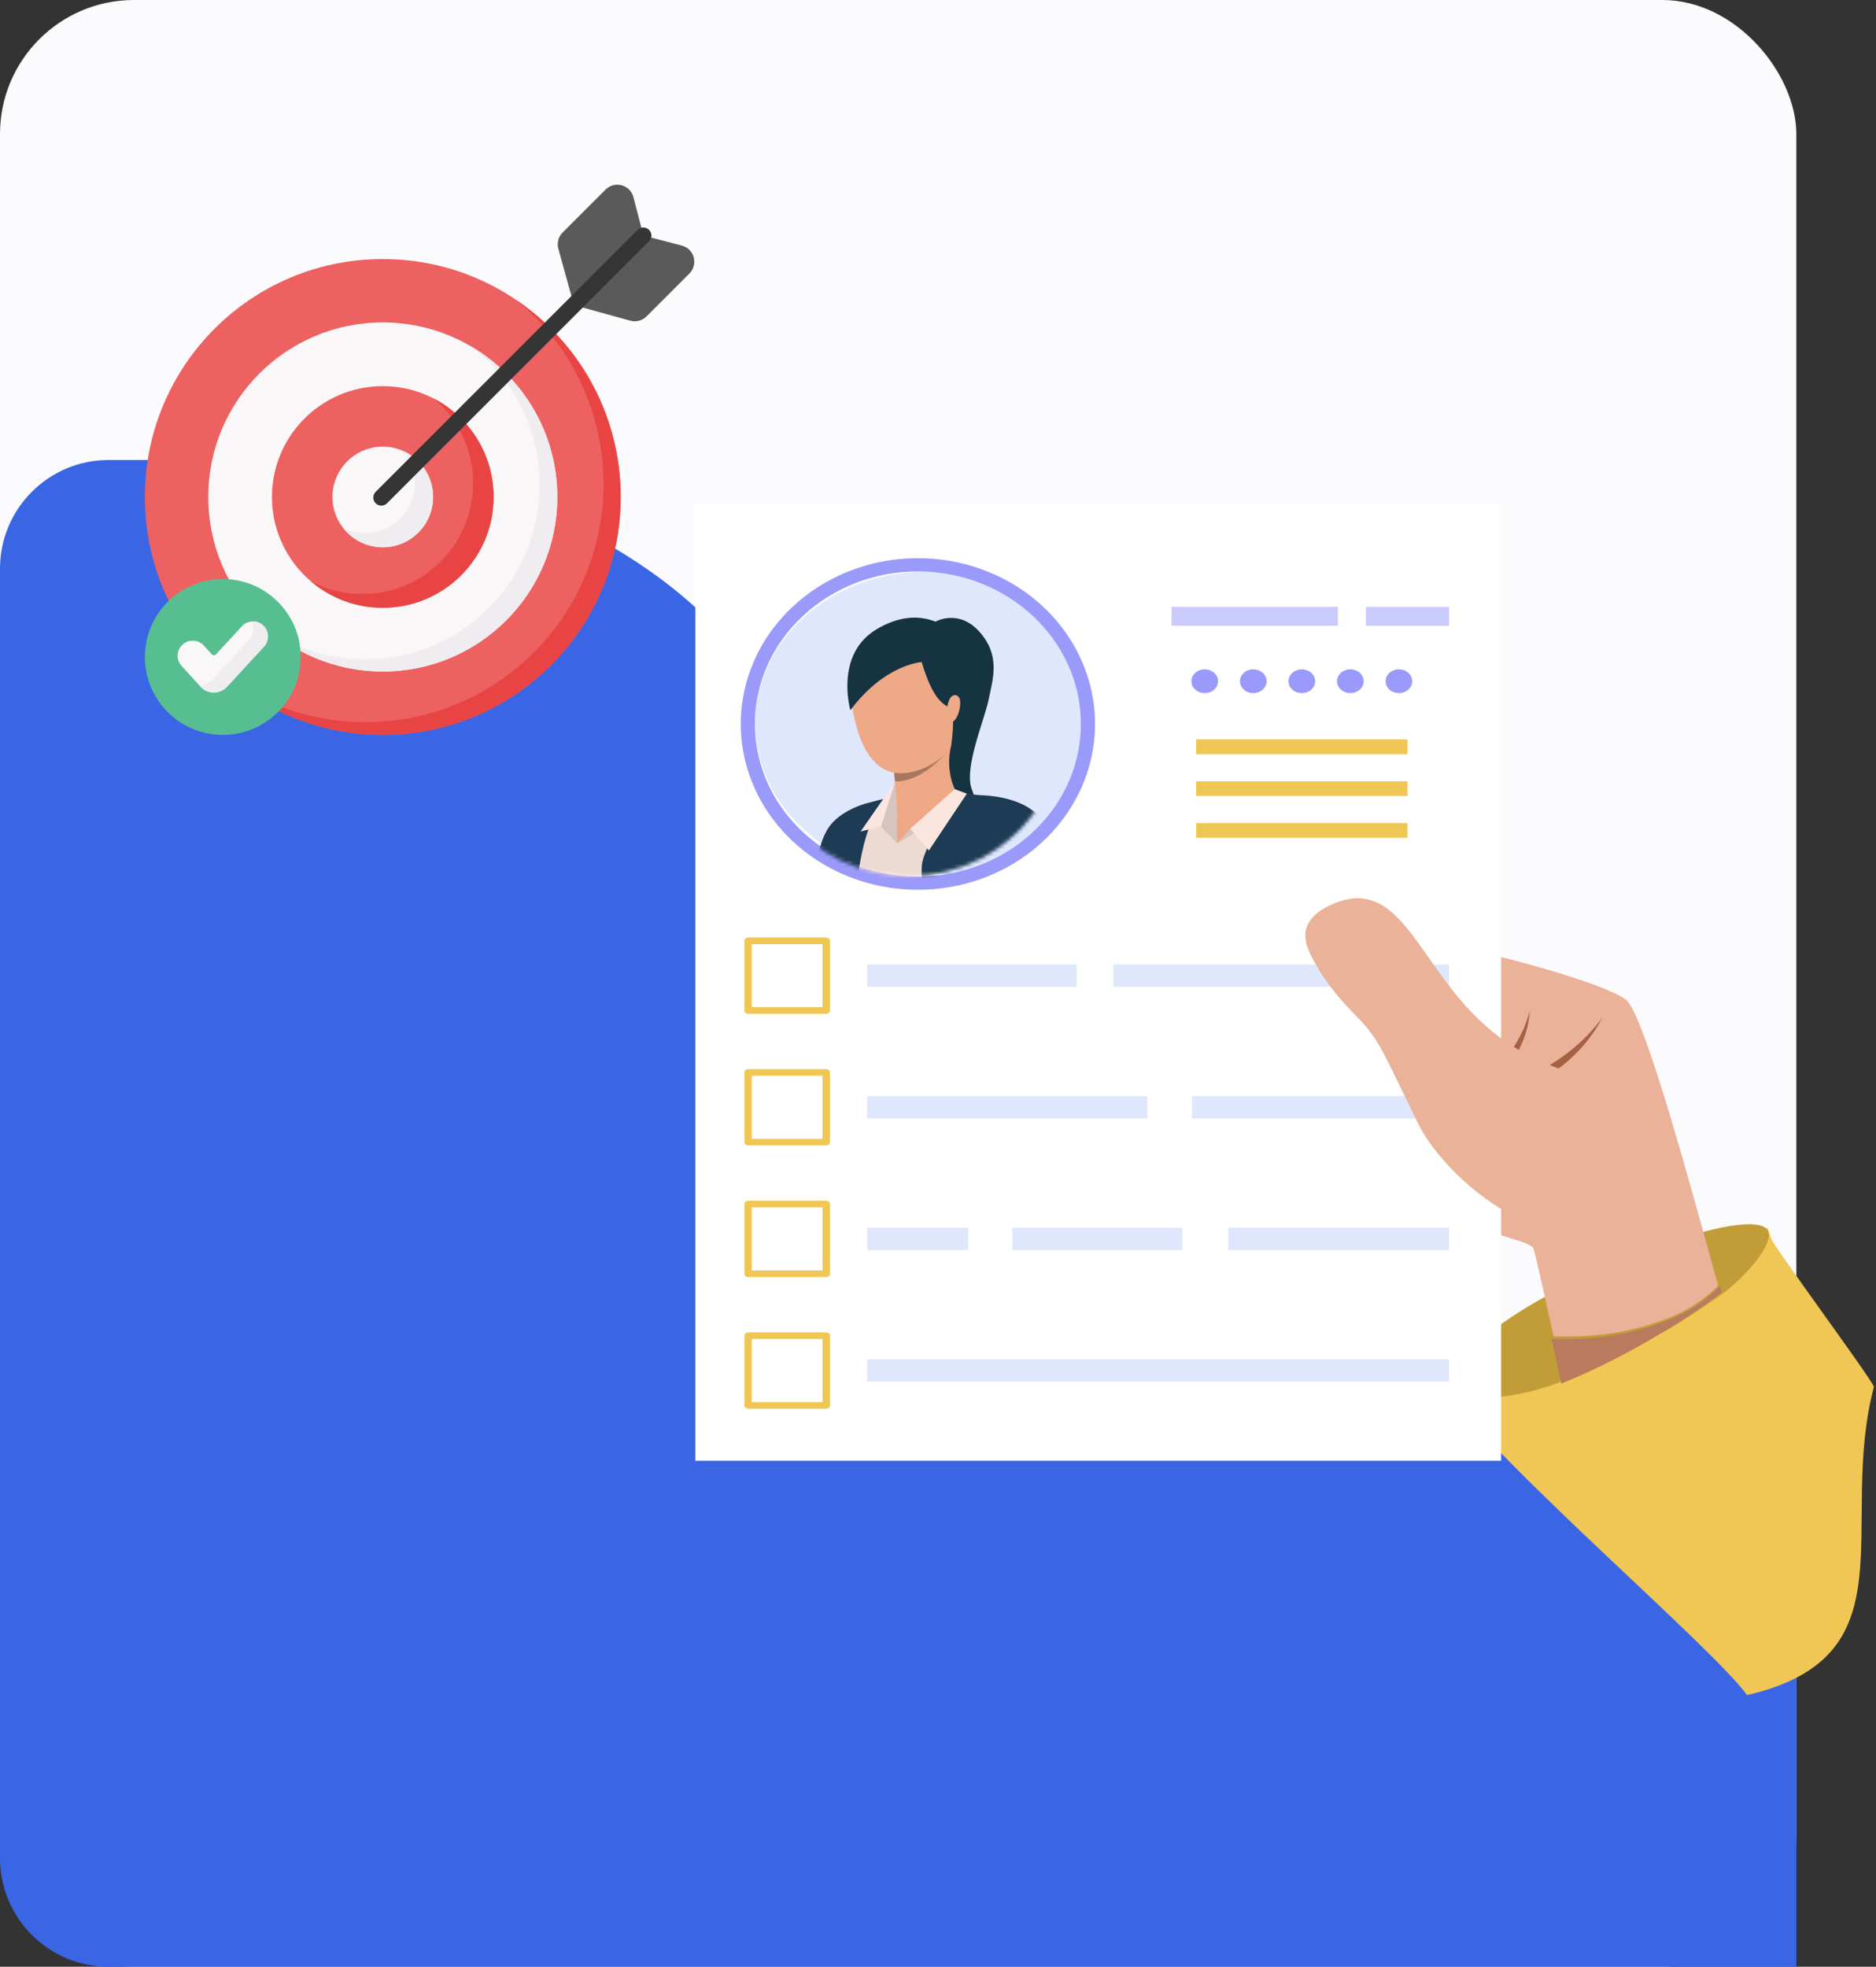 <svg width="518" height="543" viewBox="0 0 518 543" fill="none" xmlns="http://www.w3.org/2000/svg">
<rect x="0" y="0" width="518" height="543" fill="#333333" stroke="none"/>
<rect width="496" height="543" rx="37" fill="#FBFBFD"/>
<path d="M0 157C0 140.431 13.431 127 30 127L107.146 127C273.884 168.889 203.742 279.587 291.34 341.5C382.355 405.828 496 366.056 496 366.056V543H30C13.431 543 0 529.569 0 513V157Z" fill="#3A66E5"/>
<path d="M177.667 65.045L174.903 54.442C174.006 51.003 169.713 49.836 167.2 52.35L155.351 64.198C154.776 64.774 154.364 65.491 154.156 66.278C153.949 67.065 153.954 67.892 154.17 68.676L158.472 84.24L177.667 65.045Z" fill="#5A5A5A"/>
<path d="M177.667 65.045L188.269 67.809C191.709 68.705 192.875 72.998 190.362 75.512L178.513 87.36C177.938 87.936 177.22 88.348 176.434 88.555C175.647 88.763 174.82 88.758 174.035 88.541L158.472 84.24L177.667 65.045Z" fill="#5A5A5A"/>
<path d="M105.692 202.901C141.973 202.901 171.384 173.49 171.384 137.209C171.384 100.928 141.973 71.517 105.692 71.517C69.411 71.517 40 100.928 40 137.209C40 173.49 69.411 202.901 105.692 202.901Z" fill="#EE6161"/>
<path d="M171.386 137.208C171.386 173.491 141.973 202.901 105.693 202.901C89.983 202.901 75.562 197.387 64.257 188.184C74.734 195.252 87.356 199.379 100.946 199.379C137.229 199.379 166.639 169.966 166.639 133.686C166.639 113.116 157.185 94.752 142.382 82.708C159.879 94.51 171.386 114.515 171.386 137.208Z" fill="#E94444"/>
<path d="M105.692 185.398C132.306 185.398 153.882 163.823 153.882 137.209C153.882 110.595 132.306 89.019 105.692 89.019C79.078 89.019 57.503 110.595 57.503 137.209C57.503 163.823 79.078 185.398 105.692 185.398Z" fill="#F9F7F8"/>
<path d="M153.883 137.208C153.883 163.823 132.305 185.398 105.693 185.398C94.507 185.398 84.21 181.586 76.036 175.192C83.272 179.539 91.746 182.037 100.806 182.037C127.418 182.037 148.996 160.463 148.996 133.848C148.996 118.422 141.747 104.688 130.469 95.867C144.496 104.294 153.883 119.656 153.883 137.208Z" fill="#EFEDEF"/>
<path d="M105.692 167.806C122.591 167.806 136.289 154.107 136.289 137.209C136.289 120.311 122.591 106.612 105.692 106.612C88.794 106.612 75.095 120.311 75.095 137.209C75.095 154.107 88.794 167.806 105.692 167.806Z" fill="#EE6161"/>
<path d="M136.288 137.208C136.288 154.106 122.591 167.806 105.693 167.806C98.127 167.806 91.202 165.06 85.863 160.509C90.103 162.732 94.926 163.988 100.042 163.988C116.941 163.988 130.637 150.288 130.637 133.39C130.637 124.058 126.459 115.7 119.873 110.092C129.632 115.203 136.288 125.426 136.288 137.208Z" fill="#E94444"/>
<path d="M105.693 151.101C113.365 151.101 119.584 144.881 119.584 137.209C119.584 129.537 113.365 123.318 105.693 123.318C98.02 123.318 91.801 129.537 91.801 137.209C91.801 144.881 98.02 151.101 105.693 151.101Z" fill="#F9F7F8"/>
<path d="M119.583 137.208C119.583 144.881 113.363 151.1 105.693 151.1C101.288 151.1 97.366 149.051 94.822 145.856C96.667 146.724 98.682 147.172 100.721 147.169C108.394 147.169 114.613 140.95 114.613 133.28C114.617 130.138 113.552 127.088 111.592 124.632C116.314 126.85 119.583 131.648 119.583 137.208Z" fill="#EFEDEF"/>
<path d="M105.294 139.601C105.001 139.602 104.712 139.544 104.442 139.432C104.172 139.321 103.927 139.156 103.72 138.95C103.303 138.532 103.069 137.966 103.069 137.376C103.069 136.786 103.303 136.22 103.72 135.803L176.072 63.451C176.49 63.037 177.055 62.805 177.643 62.806C178.232 62.807 178.796 63.042 179.212 63.458C179.628 63.874 179.862 64.438 179.864 65.026C179.865 65.615 179.633 66.18 179.219 66.598L106.867 138.95C106.661 139.156 106.415 139.321 106.145 139.432C105.875 139.544 105.586 139.602 105.294 139.601Z" fill="#353535"/>
<path d="M61.52 202.901C73.404 202.901 83.039 193.266 83.039 181.381C83.039 169.497 73.404 159.862 61.52 159.862C49.635 159.862 40 169.497 40 181.381C40 193.266 49.635 202.901 61.52 202.901Z" fill="#57BE92"/>
<path d="M72.658 172.663C70.973 171.108 68.347 171.214 66.793 172.899L59.643 180.649C59.57 180.728 59.482 180.791 59.383 180.834C59.285 180.877 59.179 180.899 59.071 180.899C58.964 180.899 58.858 180.877 58.759 180.834C58.661 180.791 58.573 180.728 58.5 180.649L56.263 178.225C54.705 176.536 52.073 176.43 50.384 177.988C48.701 179.541 48.589 182.161 50.133 183.852L55.37 189.585C57.33 191.731 60.706 191.739 62.677 189.603L72.894 178.527C74.449 176.843 74.343 174.217 72.658 172.663Z" fill="#F9F7F8"/>
<path d="M72.896 178.528L62.678 189.604C60.708 191.739 57.329 191.73 55.371 189.586L55.041 189.225C55.722 189.223 56.395 189.08 57.018 188.805C57.641 188.53 58.201 188.129 58.661 187.627L68.879 176.551C70.162 175.161 70.314 173.133 69.38 171.591C69.971 171.523 70.57 171.583 71.136 171.768C71.701 171.953 72.221 172.259 72.657 172.663C74.343 174.218 74.45 176.842 72.896 178.528Z" fill="#EFEDEF"/>
<path d="M517.424 382.887C507.275 421.564 528.3 457.351 482.401 468C472.549 454.479 414.961 405.672 398.424 382.887C405.015 378.968 416.119 373.267 428.312 367.264C444.852 359.121 454.479 354.571 472.549 346.169C479.339 343.011 484.821 340.489 488.068 339C488.403 339.988 488.736 340.983 489.066 341.984C489.827 344.297 516.734 380.62 517.424 382.887Z" fill="#F0C754"/>
<path d="M398.709 383.25C401.066 387.624 418.836 386.65 431.504 381.252C437.127 378.855 438.121 377.132 448.41 372.589C454.122 370.066 457.196 369.104 462.193 366.093C464.084 364.952 467.466 362.786 470.883 360.47C472.975 359.052 474.888 357.708 475.584 357.203C481.589 352.844 490.469 343.042 488.001 339.535C486.035 336.743 477.219 338.283 470.563 340.033C457.881 343.365 440.736 350.492 426.307 358.204C416.502 363.442 395.76 377.777 398.709 383.25Z" fill="#C29D37"/>
<path d="M471.078 358.476C472.449 357.395 473.742 356.234 474.949 355C475.116 355.614 475.276 356.189 475.424 356.72C463.766 365.812 446.479 375.838 431.068 382C430.461 379.147 429.492 374.596 428.424 369.627C434.327 369.885 444.571 369.75 455.36 366.326C459.234 365.097 465.121 363.172 471.078 358.476Z" fill="#BA7A5D"/>
<path d="M363.71 295.898L365.754 290.433L404.487 262C414.366 263.773 443.414 271.579 449.032 276.091C453.278 279.501 463.505 315.518 470.165 339.565C471.867 345.731 473.345 351.109 474.424 354.951C473.31 356.072 472.118 357.129 470.857 358.117C465 362.699 459.157 364.568 455.276 365.767C444.737 369.032 434.747 369.168 428.96 368.918C428.152 365.242 427.288 361.327 426.487 357.738C425.01 351.125 423.75 345.625 423.465 344.795C422.689 342.538 411.652 341.324 406.81 337.508C411.627 343.177 415.028 349.66 408.186 355.875C407.88 356.155 407.548 356.437 407.197 356.715C401.619 351.546 396.876 348.378 393.857 346.617C391.632 345.327 390.347 344.795 390.347 344.795C390.347 344.795 389.518 351.039 384.385 352.536C384.028 352.64 383.662 352.719 383.29 352.77C380.477 348.974 376.19 342.943 372.727 338.005C369.86 333.916 367.553 330.575 367.109 329.871C364.59 325.884 369.144 317.556 371.03 314.603C367.045 316.582 363.313 315.793 360.769 314.693C359.555 314.173 358.429 313.502 357.424 312.699L363.71 295.898Z" fill="#EAB298"/>
<path d="M442.424 281C437.216 291.01 427.484 298.806 416.222 302L411.424 300.307C423.925 297.938 435.073 290.891 442.424 281Z" fill="#A46143"/>
<path d="M422.424 279C421.95 286.449 418.347 293.525 412.239 299L410.424 297.609C416.521 292.37 420.572 286.121 422.424 279Z" fill="#A46143"/>
<path d="M414.486 403.299H192V139.058H414.486V403.299Z" fill="white"/>
<path d="M369.417 167.546H323.497V172.753H369.417V167.546Z" fill="#CACAFC"/>
<path d="M400.115 167.546H377.155V172.753H400.115V167.546Z" fill="#CACAFC"/>
<path d="M388.635 204.144H330.284V208.22H388.635V204.144Z" fill="#F0C754"/>
<path d="M388.635 215.692H330.284V219.768H388.635V215.692Z" fill="#F0C754"/>
<path d="M388.635 227.241H330.284V231.317H388.635V227.241Z" fill="#F0C754"/>
<path d="M332.652 191.362C334.684 191.362 336.331 189.892 336.331 188.079C336.331 186.265 334.684 184.795 332.652 184.795C330.62 184.795 328.973 186.265 328.973 188.079C328.973 189.892 330.62 191.362 332.652 191.362Z" fill="#9A9AFB"/>
<path d="M346.055 191.362C348.087 191.362 349.734 189.892 349.734 188.079C349.734 186.265 348.087 184.795 346.055 184.795C344.023 184.795 342.376 186.265 342.376 188.079C342.376 189.892 344.023 191.362 346.055 191.362Z" fill="#9A9AFB"/>
<path d="M359.459 191.362C361.491 191.362 363.138 189.892 363.138 188.079C363.138 186.265 361.491 184.795 359.459 184.795C357.427 184.795 355.78 186.265 355.78 188.079C355.78 189.892 357.427 191.362 359.459 191.362Z" fill="#9A9AFB"/>
<path d="M372.863 191.362C374.895 191.362 376.542 189.892 376.542 188.079C376.542 186.265 374.895 184.795 372.863 184.795C370.831 184.795 369.184 186.265 369.184 188.079C369.184 189.892 370.831 191.362 372.863 191.362Z" fill="#9A9AFB"/>
<path d="M386.266 191.362C388.298 191.362 389.945 189.892 389.945 188.079C389.945 186.265 388.298 184.795 386.266 184.795C384.234 184.795 382.587 186.265 382.587 188.079C382.587 189.892 384.234 191.362 386.266 191.362Z" fill="#9A9AFB"/>
<path d="M228.139 279.899H206.574C206.304 279.899 206.045 279.803 205.855 279.633C205.664 279.463 205.557 279.232 205.557 278.991V259.744C205.557 259.503 205.664 259.272 205.855 259.102C206.045 258.932 206.304 258.836 206.574 258.835H228.139C228.409 258.835 228.668 258.931 228.859 259.102C229.05 259.272 229.157 259.503 229.157 259.744V278.991C229.157 279.232 229.049 279.463 228.859 279.633C228.668 279.803 228.409 279.899 228.139 279.899ZM207.592 278.082H227.122V260.658H207.592V278.082Z" fill="#F0C754"/>
<path d="M228.139 316.24H206.574C206.304 316.24 206.045 316.144 205.855 315.974C205.664 315.804 205.557 315.573 205.557 315.332V296.085C205.557 295.845 205.664 295.614 205.855 295.444C206.045 295.273 206.304 295.178 206.574 295.178H228.139C228.409 295.178 228.668 295.273 228.859 295.444C229.049 295.614 229.157 295.845 229.157 296.085V315.332C229.157 315.573 229.049 315.804 228.859 315.974C228.668 316.144 228.409 316.24 228.139 316.24ZM207.592 314.423H227.122V296.999H207.592V314.423Z" fill="#F0C754"/>
<path d="M228.139 352.582H206.574C206.304 352.582 206.045 352.486 205.855 352.316C205.664 352.145 205.557 351.914 205.557 351.674V332.427C205.557 332.186 205.664 331.955 205.855 331.785C206.045 331.615 206.304 331.519 206.574 331.519H228.139C228.409 331.519 228.668 331.615 228.859 331.785C229.049 331.955 229.157 332.186 229.157 332.427V351.674C229.157 351.915 229.05 352.146 228.859 352.316C228.668 352.487 228.409 352.582 228.139 352.582ZM207.592 350.766H227.122V333.333H207.592V350.766Z" fill="#F0C754"/>
<path d="M228.139 388.924H206.574C206.304 388.924 206.045 388.828 205.855 388.657C205.664 388.487 205.557 388.256 205.557 388.015V368.771C205.557 368.651 205.583 368.533 205.634 368.423C205.685 368.313 205.76 368.213 205.854 368.128C205.949 368.044 206.061 367.977 206.184 367.931C206.308 367.885 206.44 367.862 206.574 367.862H228.139C228.409 367.862 228.668 367.958 228.859 368.128C229.05 368.298 229.157 368.53 229.157 368.771V388.016C229.157 388.257 229.049 388.488 228.859 388.658C228.668 388.828 228.409 388.924 228.139 388.924ZM207.592 387.107H227.122V369.677H207.592V387.107Z" fill="#F0C754"/>
<path d="M297.281 266.282H239.437V272.452H297.281V266.282Z" fill="#DFE7FD"/>
<path d="M400.114 266.282H307.407V272.452H400.114V266.282Z" fill="#DFE7FD"/>
<path d="M316.815 302.623H239.437V308.793H316.815V302.623Z" fill="#DFE7FD"/>
<path d="M400.114 302.623H329.12V308.793H400.114V302.623Z" fill="#DFE7FD"/>
<path d="M267.344 338.964H239.437V345.135H267.344V338.964Z" fill="#DFE7FD"/>
<path d="M326.456 338.964H279.522V345.135H326.456V338.964Z" fill="#DFE7FD"/>
<path d="M400.114 338.964H339.142V345.135H400.114V338.964Z" fill="#DFE7FD"/>
<path d="M400.114 375.307H239.437V381.477H400.114V375.307Z" fill="#DFE7FD"/>
<path d="M302.306 199.716C302.322 210.242 297.876 220.383 289.86 228.104C289.744 228.221 289.626 228.329 289.508 228.44C289.101 228.825 288.685 229.203 288.26 229.574C284.964 232.465 281.207 234.905 277.112 236.815C277.042 236.848 276.971 236.882 276.899 236.914C270.454 239.878 263.326 241.466 256.077 241.555C248.827 241.644 241.653 240.231 235.119 237.426C234.744 237.265 234.373 237.099 234.004 236.929C232.836 236.393 231.699 235.815 230.591 235.195C227.173 233.284 224.044 230.989 221.281 228.366C221.132 228.225 220.984 228.082 220.838 227.939C212.927 220.237 208.546 210.165 208.562 199.716C208.562 176.613 229.548 157.884 255.433 157.884C281.318 157.884 302.306 176.613 302.306 199.716Z" fill="#DFE7FD"/>
<path d="M253.449 245.649C246.109 245.658 238.863 244.116 232.25 241.137C231.857 240.96 231.464 240.781 231.083 240.592C229.875 240.01 228.676 239.371 227.525 238.695C223.959 236.606 220.695 234.096 217.813 231.227C217.658 231.074 217.504 230.918 217.351 230.761C210.942 224.201 206.714 216.036 205.182 207.264C203.649 198.492 204.879 189.492 208.721 181.364C212.562 173.235 218.85 166.329 226.816 161.488C234.782 156.648 244.081 154.083 253.579 154.107C263.077 154.13 272.361 156.742 280.3 161.621C288.238 166.501 294.486 173.438 298.282 181.586C302.078 189.734 303.256 198.74 301.674 207.504C300.092 216.268 295.817 224.412 289.372 230.94C289.245 231.066 289.125 231.189 289.001 231.311C288.585 231.724 288.146 232.141 287.7 232.551C284.263 235.712 280.347 238.379 276.076 240.467L275.838 240.586C268.916 243.927 261.238 245.665 253.449 245.653V245.649ZM253.449 157.764C228.636 157.764 208.45 176.656 208.45 199.878C208.437 210.395 212.64 220.534 220.23 228.29C220.37 228.433 220.511 228.577 220.654 228.718C223.307 231.359 226.312 233.67 229.595 235.593C230.654 236.215 231.756 236.802 232.871 237.339C233.222 237.51 233.581 237.677 233.939 237.838C240.212 240.664 247.101 242.089 254.062 242C261.023 241.911 267.868 240.312 274.056 237.327L274.078 237.317L274.246 237.234H274.26C278.193 235.311 281.8 232.854 284.964 229.944C285.374 229.568 285.777 229.184 286.161 228.802C286.279 228.683 286.392 228.573 286.503 228.461C294.195 220.687 298.462 210.479 298.448 199.885C298.448 176.656 278.263 157.764 253.449 157.764Z" fill="#9A9AFB"/>
<mask id="mask0_21_73" style="mask-type:luminance" maskUnits="userSpaceOnUse" x="208" y="157" width="86" height="85">
<path d="M293.579 199.875C293.595 210.444 289.55 220.627 282.258 228.38C282.152 228.498 282.045 228.605 281.937 228.718C281.568 229.104 281.189 229.483 280.802 229.856C277.804 232.759 274.387 235.209 270.661 237.127C270.597 237.16 270.533 237.194 270.468 237.226C264.605 240.202 258.121 241.798 251.526 241.887C244.931 241.976 238.405 240.557 232.461 237.74C232.12 237.579 231.782 237.412 231.447 237.241C230.385 236.703 229.35 236.123 228.343 235.5C225.233 233.582 222.386 231.277 219.873 228.643C219.737 228.501 219.603 228.358 219.47 228.214C212.274 220.481 208.288 210.366 208.303 199.875C208.303 176.675 227.394 157.869 250.941 157.869C274.488 157.869 293.579 176.675 293.579 199.875Z" fill="white"/>
</mask>
<g mask="url(#mask0_21_73)">
<path d="M258.301 171.627C258.301 171.627 264.713 167.949 270.494 174.486C276.276 181.023 274.196 187.309 272.973 193.179C271.776 198.997 265.947 212.317 268.424 218.182C270.901 224.047 267.735 227.106 267.735 227.106C267.735 227.106 247.856 231.656 250.172 204.922C252.488 178.188 258.301 171.627 258.301 171.627Z" fill="#163342"/>
<path d="M246.193 230.885C246.193 230.885 240.372 244.676 234.873 257.528H219.956C222.234 251.235 224.547 244.528 224.803 243.296C225.298 240.902 225.512 233.809 228.566 228.83C231.62 223.852 238.907 221.892 238.907 221.892C250.924 222.371 246.193 230.885 246.193 230.885Z" fill="#1D3B54"/>
<path d="M283.59 244.351C283.59 244.351 281.267 251.114 279.02 257.529H230.346C230.143 256.966 229.888 256.374 229.582 255.755C226.02 248.378 224.287 242.097 226.02 237.905C227.753 233.713 237.627 222.243 240.178 221.788C242.73 221.334 250.056 218.242 250.056 218.242C254.848 217.603 261.658 217.918 264.004 218.652C266.349 219.385 279.392 220.56 284.18 223.885C289.691 227.698 283.59 244.351 283.59 244.351Z" fill="#EDDAD3"/>
<path d="M247.716 232.842L243.253 228.187L247.123 215.903C247.123 215.903 248.427 222.732 247.716 232.842Z" fill="#D6C5BE"/>
<path d="M246.558 210.659C246.558 210.659 248.021 222.688 247.716 226.603C247.716 226.603 255.334 233.43 264.004 218.623C264.004 218.623 260.355 212.523 263.102 204.215C265.849 195.907 246.558 210.659 246.558 210.659Z" fill="#EEA886"/>
<path d="M247.716 226.603V232.842L256.485 226.982L247.716 226.603Z" fill="#EEA886"/>
<path d="M247.716 232.842L251.358 228.813L263.622 217.883L267.589 221.298L247.716 232.842Z" fill="#D6C5BE"/>
<path d="M288.704 233.314C288.704 233.314 286.602 240.283 280.915 257.529H255.574C254.789 248.456 254.35 241.228 254.528 239.042C255.024 232.893 265.318 218.927 265.318 218.927C265.318 218.927 271.731 219.62 278.619 220.955C286.485 222.48 288.704 233.314 288.704 233.314Z" fill="#1D3B54"/>
<path d="M244.616 220.382C238.341 227.094 236.113 241.846 235.758 257.528H230.125C223.592 245.304 225.328 239.76 225.328 239.76C228.742 229.311 238.897 221.885 238.897 221.885L244.616 220.382Z" fill="#1D3B54"/>
<path d="M243.258 228.177L237.642 229.564L247.128 215.892L243.258 228.177Z" fill="#FAE6DE"/>
<path d="M251.358 228.813L256.485 234.822L266.964 219.122L263.622 217.883L251.358 228.813Z" fill="#FAE6DE"/>
<path d="M246.858 213.306L247.128 215.675C247.128 215.675 253.167 216.732 261.093 208.088C261.093 208.088 255.476 214.214 246.858 213.306Z" fill="#A77860"/>
<path d="M248.397 213.48C246.01 213.403 239.351 212.707 236.063 198.986C232.049 182.226 240.92 173.533 248.516 171.921C256.113 170.31 263.116 172.673 267.006 181.433C267.006 181.433 269.848 188.262 265.234 200.429C260.62 212.596 250.951 213.565 248.397 213.48Z" fill="#EEA987"/>
<path d="M254.491 182.794C254.491 182.794 244.289 183.359 234.808 196.093C234.808 196.093 230.371 180.77 241.971 173.777C253.571 166.783 261.693 172.795 264.532 175.845C264.532 175.845 268.59 176.678 268.719 183.565C268.848 190.452 274.025 200.841 262.662 205.769C262.662 205.769 263.743 197.909 262.744 196.111C261.745 194.313 258.262 195.53 254.491 182.794Z" fill="#163342"/>
<path d="M262.176 193.061C262.692 191.869 264.093 191.39 264.866 192.667C265.64 193.944 264.718 198.9 262.66 199.443C260.602 199.986 261.135 195.478 262.176 193.061Z" fill="#EEA987"/>
<path d="M298.532 257.528H281.948C280.213 253.709 278.584 250.327 277.501 247.893C273.908 239.813 259.618 224.619 268.724 219.556C268.724 219.556 280.659 218.891 286.642 225.126C292.624 231.362 292.302 238.745 293.831 241.955C294.952 244.335 297.153 252.532 298.532 257.528Z" fill="#1D3B54"/>
</g>
<path d="M440.424 298.354C425.34 293.79 413.705 289.229 401.493 273.955C389.282 258.681 383.389 242.034 366.901 250.11C365.526 250.785 362.298 252.452 360.982 255.538C359.607 258.764 360.982 262.062 362.853 265.46C367.434 273.757 372.888 278.766 375.943 282.031C380.986 287.422 383.081 293.017 388.325 303.495C391.384 309.617 391.821 311.247 394.443 315.045C395.702 316.869 399.445 322.069 405.969 327.598C408.718 329.929 411.667 332.07 414.79 334L440.424 298.354Z" fill="#EAB298"/>
</svg>
